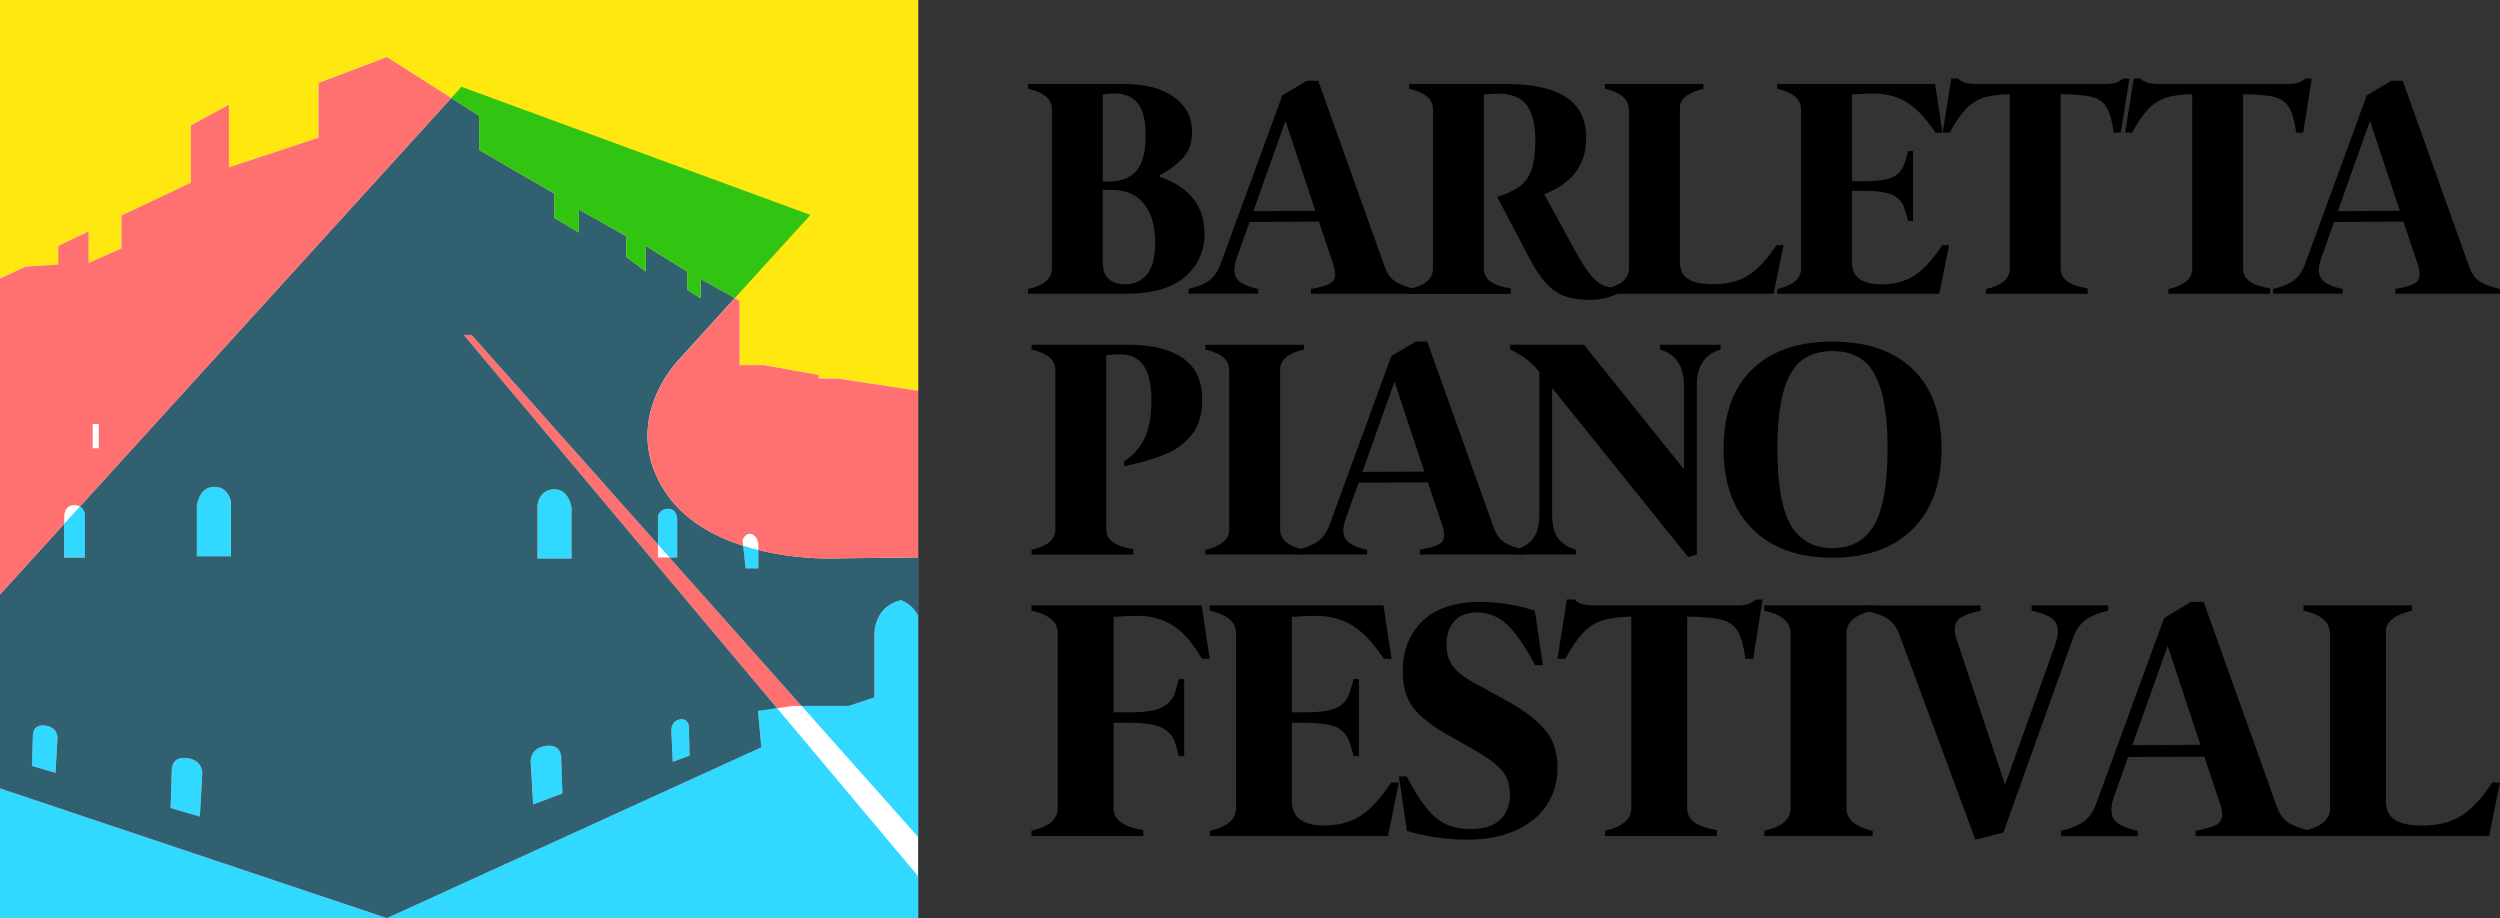 <?xml version="1.0" encoding="utf-8"?>
<!-- Generator: Adobe Illustrator 26.3.0, SVG Export Plug-In . SVG Version: 6.00 Build 0)  -->
<svg version="1.1" id="Livello_1" xmlns="http://www.w3.org/2000/svg" xmlns:xlink="http://www.w3.org/1999/xlink" x="0px" y="0px"
	 viewBox="0 0 3746.5 1375.9" style="enable-background:new 0 0 3746.5 1375.9;" xml:space="preserve">
<rect x="0" y="0" width="3746.5" height="1375.9" fill="#333333" stroke="none"/>
<style type="text/css">
	.st0{fill:#FFFFFF;}
	.st1{fill:#FFE810;}
	.st2{fill:#FF7171;}
	.st3{fill:none;}
	.st4{fill:#31D8FF;}
	.st5{fill:#316071;}
	.st6{fill:#31C410;}
</style>
<rect x="0" class="st0" width="1375.9" height="1375.9"/>
<polygon class="st1" points="1375.9,0 1375.9,585.2 1374.1,585.1 1255.6,567.1 1226.5,567.1 1226.5,561.7 1144.4,547.1 
	1108.2,547.1 1108.2,450.7 1049.9,417.8 1049.9,447 1029.8,434.3 1029.8,406.9 967.8,368.6 967.8,406.9 938.6,385 938.6,354 
	867.5,313.9 867.5,348.6 831,326.7 831,290.2 718,224.6 718,173.5 579.8,85.5 477.3,124.3 477.3,206.3 343.1,250.9 343.1,156.8 
	285.9,188.1 285.9,273.8 181.9,323.1 181.9,372.3 132.7,394.1 132.7,346.7 87.1,368.6 87.1,396.3 37.9,399.6 0,417.5 0,0 "/>
<path class="st2" d="M1003.3,835.4H986V816l-279.4-314H695l469.4,559.3l24-3.4h12.8L1003.3,835.4z"/>
<rect x="0" y="0" class="st3" width="1375.9" height="1375.9"/>
<path class="st4" d="M1135.9,1065.3l5.1,54.5l-561.2,256h796.1v-62.7l-211.4-251.9L1135.9,1065.3z M1374.5,920
	c-4.8-8.3-12.4-16.1-23.9-20.6c0,0,0,0,0,0c-41.3,9.7-39.9,50.9-39.9,50.9v94.8l-38.3,12.8h-71.1l174.6,196.3V922.5
	C1375.4,921.6,1375,920.8,1374.5,920z M1136.4,851.9v-27.6c-7.5-1.8-15.1-4-22.7-6.4l3.7,33.9v0L1136.4,851.9z M1115.9,851.8l0-0.2
	L1115.9,851.8L1115.9,851.8z M1008.2,1141.7l25.2-9.2l-1-42.3c0,0,0-14.5-13.7-11.9c-13.7,2.6-12.6,17.2-12.6,17.2L1008.2,1141.7z
	 M1014.9,777.7c0-0.2,0-15.2-13.6-15.2c-13.6,0-15.2,11.8-15.2,11.8V816l17.3,19.4h11.6V777.7z M856.6,760.6c0,0-3.5-27.3-25.5-27.3
	c-23.7,0-25.5,23.7-25.5,23.7v80.2h51V760.6z M817.3,1118c-23.7,3.6-21.9,23.7-21.9,23.7l3.7,63.8l43.8-16.4l-1.8-54.7
	C841,1134.4,841,1114.4,817.3,1118z M0,1375.9h579.8L0,1181.5V1375.9z M346,753.3c0,0-1.8-23.7-25.5-23.7c-22,0-25.6,27.4-25.6,27.4
	v76.6H346V753.3z M303.1,1159.9c0,0,1.8-20.1-21.9-23.7c-23.7-3.6-23.7,16.4-23.7,16.4l-1.8,58.3l43.8,12.8L303.1,1159.9z
	 M127.3,769.7c0,0-1-7-7.5-10.7l-23.5,25.8v50.5h31V769.7z M86.1,1106.6c0,0,1.5-16.2-17.7-19.1c-19.2-2.9-19.2,13.2-19.2,13.2
	l-1.5,47.1l35.3,10.3L86.1,1106.6z"/>
<path class="st5" d="M1257.5,836.7c0,0-57.4,3.3-121.1-12.5v27.6l-19-0.1v0l-3.7-33.9c-45-14.3-90-39.1-117.7-82.1
	c-68.5-106.2,21.5-196.9,21.5-196.9l83.7-92.1l-51.3-28.9V447l-20.1-12.8v-27.3l-62-38.3v38.3L938.6,385v-31l-71.1-40.1v34.6
	L831,326.7v-36.4l-113-65.7v-51.1l-41.8-26.6L119.7,759.1c6.5,3.6,7.5,10.7,7.5,10.7v65.7h-31v-50.5L0,890.8v290.7l579.8,194.4
	l561.2-256l-5.1-54.5l28.6-4.1L695,501.9h11.6L986,816v-41.7c0,0,1.6-11.8,15.2-11.8c13.6,0,13.6,15.1,13.6,15.2v57.7h-11.6
	l197.9,222.5h71.1l38.3-12.8v-94.8c0,0-1.4-41.2,39.9-50.9c0,0,0,0,0,0c11.6,4.5,19.1,12.3,23.9,20.6c0.5,0.8,1,1.7,1.4,2.5v-87.2
	L1257.5,836.7z M86.1,1106.6l-3,51.5l-35.3-10.3l1.5-47.1c0,0,0-16.2,19.2-13.2C87.6,1090.4,86.1,1106.6,86.1,1106.6z M303.1,1159.9
	l-3.6,63.8l-43.8-12.8l1.8-58.3c0,0,0-20,23.7-16.4C305,1139.9,303.1,1159.9,303.1,1159.9z M346,833.6H295V757
	c0,0,3.6-27.4,25.6-27.4c23.7,0,25.5,23.7,25.5,23.7V833.6z M1018.7,1078.2c13.7-2.6,13.7,11.9,13.7,11.9l1,42.3l-25.2,9.2
	l-2.1-46.3C1006.1,1095.4,1005,1080.8,1018.7,1078.2z M805.5,757c0,0,1.8-23.7,25.5-23.7c22,0,25.5,27.3,25.5,27.3v76.5h-51V757z
	 M817.3,1118c23.7-3.7,23.7,16.4,23.7,16.4l1.8,54.7l-43.8,16.4l-3.7-63.8C795.4,1141.7,793.6,1121.6,817.3,1118z M1115.8,851.8
	v-0.2V851.8L1115.8,851.8z"/>
<path class="st3" d="M86.1,1106.6l-3,51.5l-35.3-10.3l1.5-47.1c0,0,0-16.2,19.2-13.2C87.6,1090.4,86.1,1106.6,86.1,1106.6z"/>
<path class="st3" d="M281.3,1136.2c23.7,3.7,21.9,23.7,21.9,23.7l-3.6,63.8l-43.8-12.8l1.8-58.3
	C257.5,1152.6,257.6,1132.6,281.3,1136.2z"/>
<path class="st3" d="M346,833.6H295V757c0,0,3.6-27.4,25.6-27.4c23.7,0,25.5,23.7,25.5,23.7V833.6z"/>
<polygon class="st3" points="0,1181.5 579.8,1375.9 0,1375.9 "/>
<path class="st3" d="M817.3,1118c23.7-3.7,23.7,16.4,23.7,16.4l1.8,54.7l-43.8,16.4l-3.7-63.8C795.4,1141.7,793.6,1121.6,817.3,1118
	z"/>
<path class="st3" d="M856.6,837.2h-51V757c0,0,1.8-23.7,25.5-23.7c22,0,25.5,27.3,25.5,27.3V837.2z"/>
<path class="st3" d="M1008.2,1141.7l-2.1-46.3c0,0-1.1-14.6,12.6-17.2c13.7-2.6,13.7,11.9,13.7,11.9l1,42.3L1008.2,1141.7z"/>
<polygon class="st3" points="1115.8,851.6 1115.9,851.8 1115.8,851.8 "/>
<path class="st2" d="M1375.9,585.2v250.1l-118.4,1.5c0,0-57.4,3.3-121.1-12.5v-8c0-7.3-5.4-16.4-12.7-16.4c-7.3,0-10.9,9.1-10.9,9.1
	l1,9c-45-14.3-90-39.1-117.7-82.1c-68.5-106.2,21.5-196.9,21.5-196.9l83.7-92.1l7,3.9v96.4h36.3l82,14.6v5.5h29.2l118.4,18
	L1375.9,585.2z"/>
<path class="st3" d="M1136.4,816.2v35.7l-19-0.1v0l-3.7-33.9l-1-9c0,0,3.6-9.1,10.9-9.1C1131,799.8,1136.4,808.9,1136.4,816.2z"/>
<path class="st2" d="M579.8,85.5l-102.5,38.8v82l-134.2,44.5v-94l-57.2,31.3v85.7l-103.9,49.2v49.2l-49.2,21.9v-47.4l-45.6,21.9
	v27.7l-49.2,3.3L0,417.5v473.3l96.3-105.9v-11.5c0,0,0-16.4,14.6-16.4c3.8,0,6.7,0.8,8.9,2.1l556.5-612.2L579.8,85.5z M148,671.8
	h-9.1v-36.5h9.1V671.8z"/>
<path class="st3" d="M127.3,769.7v65.7h-31v-62c0,0,0-16.4,14.6-16.4c3.8,0,6.7,0.8,8.9,2.1C126.2,762.7,127.3,769.7,127.3,769.7z"
	/>
<rect x="138.8" y="635.4" class="st3" width="9.1" height="36.5"/>
<polygon class="st3" points="1375.9,0 1375.9,585.2 1374.1,585.1 1255.6,567.1 1226.5,567.1 1226.5,561.7 1144.4,547.1 
	1108.2,547.1 1108.2,450.7 1101.2,446.7 1049.9,417.9 1049.9,447 1029.8,434.3 1029.8,406.9 967.8,368.6 967.8,406.9 938.6,385 
	938.6,354 867.5,313.9 867.5,348.6 831,326.7 831,290.2 718,224.6 718,173.5 676.2,146.9 579.8,85.5 477.3,124.3 477.3,206.3 
	343.1,250.9 343.1,156.8 285.9,188.1 285.9,273.8 181.9,323.1 181.9,372.3 132.7,394.1 132.7,346.7 87.1,368.6 87.1,396.3 
	37.9,399.6 0,417.5 0,0 "/>
<path class="st3" d="M1374.5,920c0.5,0.8,1,1.7,1.4,2.5v453.4H579.8l561.2-256l-5.1-54.5l28.6-4.1L695,501.9h11.6L986,816v-41.7
	c0,0,1.6-11.8,15.2-11.8c13.6,0,13.6,15.1,13.6,15.2v57.7h-11.6l197.9,222.5h71.1l38.3-12.8v-94.8c0,0-1.4-41.2,39.9-50.9
	c0,0,0,0,0,0C1362.1,903.8,1369.7,911.7,1374.5,920z"/>
<g>
	<g>
		<path d="M1775.7,415c-19.5,16.8-49.1,25.2-88.8,25.2h-146.2v-7.1c23.8-5.4,35.7-15.6,35.7-30.5V163.5c0-14.9-11.9-25.1-35.7-30.5
			v-7.1H1685c31.4,0,56.2,6.5,74.3,19.5c18.1,13,27.2,30.6,27.2,52.9c0,14.6-4.1,26.8-12.4,36.7c-8.3,9.8-20.3,19.1-36.2,27.6v2.4
			c44.8,15.2,67.2,43.8,67.2,85.7C1805,376.7,1795.2,398.1,1775.7,415z M1652.6,141.6v130.5h8.1c19.4,0,33.6-5.5,42.6-16.4
			c9.1-11,13.6-28.3,13.6-52.2c0-22.5-3.9-38.7-11.7-48.6c-7.8-9.8-19.3-14.8-34.5-14.8C1664.9,140.1,1658.9,140.6,1652.6,141.6z
			 M1719.2,410.7c7.9-10.2,11.9-25.7,11.9-46.7c0-25.4-5.6-45-16.9-58.8c-11.3-13.8-27.6-20.7-48.8-20.7h-12.9v108.6
			c0,21.9,11.4,32.9,34.3,32.9C1700.5,425.9,1711.3,420.8,1719.2,410.7z"/>
		<path d="M2091.3,422.1c7,4.5,17,8.1,30,11v7.1h-156.7v-7.1c13.6-2.5,23.1-5.2,28.3-8.1c5.2-2.9,7.9-7.5,7.9-13.8
			c0-4.8-1.1-10.3-3.3-16.7l-21-62.4l-103.8,0.5l-19.1,53.3c-2.5,7.6-3.8,13.7-3.8,18.1c0,8.3,2.9,14.5,8.8,18.8
			c5.9,4.3,14.8,7.7,26.9,10.2v7.1h-104.3v-7.1c12.7-2.9,22.9-7,30.5-12.4c7.6-5.4,13.5-13.8,17.6-25.2l92.4-252.5l36.7-21.9h17.1
			l99.6,278.7C2078.9,410.2,2084.3,417.7,2091.3,422.1z M1971.2,315.9l-44.8-134.8l-48.1,135.3L1971.2,315.9z"/>
		<path d="M2424.2,431.2v9.1c-13.3,6-27.2,9.1-41.4,9.1c-14.6,0-26.9-1.7-36.9-5.2c-10-3.5-19.2-9.6-27.6-18.3
			c-8.4-8.7-16.9-21.2-25.5-37.4l-49.1-93.4c15.2-4.8,26.9-10.4,35-16.9c8.1-6.5,13.8-15,17.1-25.5c3.3-10.5,5-24.6,5-42.4
			c0-23.8-4.3-41.4-12.9-52.9c-8.6-11.4-23-17.1-43.3-17.1c-7,0-14,0.5-21,1.4v261c0,7.9,3.3,14.3,10,19.1
			c6.7,4.8,16.8,8.3,30.5,10.5v8.1h-152.4v-7.1c23.8-5.4,35.7-15.6,35.7-30.5V163.5c0-14.9-11.9-25.1-35.7-30.5v-7.1h145.8
			c79.7,0,119.6,26.7,119.6,80c0,21.3-5.4,38.8-16.2,52.6c-10.8,13.8-26.4,24.7-46.7,32.6l48.6,89.1c10.8,19.4,20.4,32.7,28.8,40
			c8.4,7.3,17.5,11,27.4,11H2424.2z"/>
		<path d="M2672.8,367.3l-14.8,72.9h-252.5v-7.1c23.8-5.4,35.7-15.6,35.7-30.5V163.5h-0.5c0-14.9-11.9-25.1-35.7-30.5v-7.1h147.7
			v7.1c-21.3,5.1-33,13.5-35.2,25.2v234.8c0,11.4,4,19.8,12.1,25s20.4,7.9,36.9,7.9c21.6,0,39.5-4.4,53.6-13.3
			c14.1-8.9,28.2-24,42.2-45.3H2672.8z"/>
		<path d="M2921,367.3l-14.8,72.9h-242.9v-7.1c23.8-5.4,35.7-15.6,35.7-30.5V163.5c0-14.9-11.9-25.1-35.7-30.5v-7.1h236.7l11,72.9
			h-10.5c-13.3-20.3-27.2-35.2-41.4-44.5c-14.3-9.4-31.8-14.1-52.4-14.1c-8.9,0-19.4,0.5-31.4,1.4v130h17.6
			c20.6,0,35.3-2.1,44.1-6.4c8.7-4.3,14.7-11.8,17.9-22.6l4.8-16.2h7.1v104.8h-7.1l-4.8-16.2c-3.2-10.8-9.1-18.3-17.9-22.6
			c-8.7-4.3-23.4-6.4-44.1-6.4h-17.6v107.2c0,21.9,14.8,32.9,44.3,32.9c19.4,0,35.9-4.4,49.5-13.3c13.6-8.9,27.5-24,41.4-45.3H2921z
			"/>
		<path d="M3191.1,117.7l-12.9,81h-10.5c-2.5-17.5-6-30-10.5-37.6c-4.5-7.6-11.5-12.8-21.2-15.5c-9.7-2.7-25.6-4.2-47.9-4.5v261.5
			c0,7.9,3.3,14.3,10,19.1c6.7,4.8,16.8,8.3,30.5,10.5v8.1h-152.4v-7.1c23.8-5.4,35.7-15.6,35.7-30.5V141.1
			c-16.5,0.3-29.8,2.1-39.8,5.5c-10,3.3-18.7,9-26.2,16.9c-7.5,7.9-15.5,19.7-24.1,35.2h-10.5l12.9-81h10.5
			c4.1,5.4,13.3,8.1,27.6,8.1H3153c8.3,0,14.1-0.6,17.6-1.7c3.5-1.1,7.3-3.3,11.4-6.4H3191.1z"/>
		<path d="M3464.5,117.7l-12.9,81h-10.5c-2.5-17.5-6-30-10.5-37.6c-4.5-7.6-11.5-12.8-21.2-15.5c-9.7-2.7-25.6-4.2-47.9-4.5v261.5
			c0,7.9,3.3,14.3,10,19.1c6.7,4.8,16.8,8.3,30.5,10.5v8.1h-152.4v-7.1c23.8-5.4,35.7-15.6,35.7-30.5V141.1
			c-16.5,0.3-29.8,2.1-39.8,5.5c-10,3.3-18.7,9-26.2,16.9c-7.5,7.9-15.5,19.7-24.1,35.2h-10.5l12.9-81h10.5
			c4.1,5.4,13.3,8.1,27.6,8.1h190.5c8.3,0,14.1-0.6,17.6-1.7c3.5-1.1,7.3-3.3,11.4-6.4H3464.5z"/>
		<path d="M3716.5,422.1c7,4.5,17,8.1,30,11v7.1h-156.7v-7.1c13.6-2.5,23.1-5.2,28.3-8.1s7.9-7.5,7.9-13.8c0-4.8-1.1-10.3-3.3-16.7
			l-21-62.4l-103.8,0.5l-19.1,53.3c-2.5,7.6-3.8,13.7-3.8,18.1c0,8.3,2.9,14.5,8.8,18.8c5.9,4.3,14.8,7.7,26.9,10.2v7.1h-104.3v-7.1
			c12.7-2.9,22.9-7,30.5-12.4c7.6-5.4,13.5-13.8,17.6-25.2l92.4-252.5l36.7-21.9h17.1l99.6,278.7
			C3704.1,410.2,3709.5,417.7,3716.5,422.1z M3596.4,315.9l-44.8-134.8l-48.1,135.3L3596.4,315.9z"/>
	</g>
	<g>
		<path d="M1715,657.4c7-14.1,10.5-33.7,10.5-58.8c0-45.1-15.6-67.6-46.7-67.6c-7,0-14,0.5-21,1.4v261c0,7.9,3.3,14.3,10,19.1
			c6.7,4.8,16.8,8.3,30.5,10.5v8.1h-152.4v-7.1c23.8-5.4,35.7-15.6,35.7-30.5V554.3c0-14.9-11.9-25.1-35.7-30.5v-7.1h145.8
			c34.9,0,62,6.8,81.2,20.2c19.2,13.5,28.8,34.1,28.8,61.7c0,21.6-5,38.9-15,51.9c-10,13-23.3,23-39.8,30c-16.5,7-37.3,13-62.4,18.1
			v-7.1C1697.8,682.9,1708,671.5,1715,657.4z"/>
		<path d="M1918.4,554.3v239.1c0,14.9,11.9,25.1,35.7,30.5v7.1h-147.7v-7.1c23.8-5.4,35.7-15.6,35.7-30.5V554.3
			c0-14.9-11.9-25.1-35.7-30.5v-7.1h147.7v7.1C1930.3,529.2,1918.4,539.3,1918.4,554.3z"/>
		<path d="M2254.6,812.9c7,4.5,17,8.1,30,11v7.1h-156.7v-7.1c13.6-2.5,23.1-5.2,28.3-8.1c5.2-2.9,7.9-7.5,7.9-13.8
			c0-4.8-1.1-10.3-3.3-16.7l-21-62.4l-103.8,0.5l-19.1,53.3c-2.5,7.6-3.8,13.7-3.8,18.1c0,8.3,2.9,14.5,8.8,18.8
			c5.9,4.3,14.8,7.7,26.9,10.2v7.1h-104.3v-7.1c12.7-2.9,22.9-7,30.5-12.4c7.6-5.4,13.5-13.8,17.6-25.2l92.4-252.5l36.7-21.9h17.1
			l99.6,278.7C2242.2,801,2247.6,808.5,2254.6,812.9z M2134.6,706.7l-44.8-134.8l-48.1,135.3L2134.6,706.7z"/>
		<path d="M2578.5,516.6v7.1c-23.8,7-35.7,25.1-35.7,54.3V831l-12.9,3.8l-203.9-253.4v188.1c0,16.5,2.9,28.8,8.8,36.9
			c5.9,8.1,14.8,13.9,26.9,17.4v7.1h-90.5v-7.1c12.1-3.5,21-9.3,26.9-17.4c5.9-8.1,8.8-20.4,8.8-36.9v-212
			c-6.7-8.3-13.2-14.8-19.5-19.5c-6.4-4.8-14.5-9.5-24.3-14.3v-7.1h110.5l150,186.7V578.1c0-29.2-11.9-47.3-35.7-54.3v-7.1H2578.5z"
			/>
		<path d="M2746.2,511.9c51.4,0,91.5,13.8,120.3,41.4c28.7,27.6,43.1,67.3,43.1,119.1c0,51.8-14.5,91.9-43.3,120.5
			c-28.9,28.6-68.9,42.9-120,42.9c-51.1,0-91.1-14.3-120-42.9c-28.9-28.6-43.3-68.7-43.3-120.5c0-51.8,14.4-91.5,43.1-119.1
			C2654.7,525.7,2694.8,511.9,2746.2,511.9z M2746.2,821.5c27.9,0,48.7-11.4,62.2-34.3c13.5-22.9,20.2-61.1,20.2-114.8
			c0-36.2-3.1-65-9.3-86.5c-6.2-21.4-15.2-36.8-27.2-46c-11.9-9.2-27.2-13.8-46-13.8c-18.7,0-34.1,4.6-46,13.8
			c-11.9,9.2-21,24.5-27.2,46c-6.2,21.4-9.3,50.3-9.3,86.5c0,53.7,6.7,91.9,20.2,114.8C2697.5,810,2718.3,821.5,2746.2,821.5z"/>
	</g>
	<g>
		<path d="M1668.9,924.5v143h24.6c22,0,38-2.5,48.2-7.6c10.1-5.1,16.8-13.2,19.9-24.4l5.2-17.8h7.9V1133h-7.9l-5.2-17.8
			c-3.1-11.2-9.8-19.3-19.9-24.4c-10.1-5.1-26.2-7.6-48.2-7.6h-24.6v128.3c0,8.7,3.7,15.7,11,20.9c7.3,5.2,18.5,9.1,33.5,11.5v8.9
			h-167.6v-7.9c26.2-5.9,39.3-17.1,39.3-33.5V948.6c0-16.4-13.1-27.6-39.3-33.5v-7.9h255l12,80.1h-11.5c-13.6-23.4-28-40-43.2-49.8
			c-15.2-9.8-33.4-14.7-54.7-14.7C1693.7,923,1682.2,923.5,1668.9,924.5z"/>
		<path d="M2096.3,1172.8l-16.2,80.1h-267.1v-7.9c26.2-5.9,39.3-17.1,39.3-33.5V948.6c0-16.4-13.1-27.6-39.3-33.5v-7.9h260.3
			l12,80.1h-11.5c-14.7-22.3-29.9-38.7-45.6-49c-15.7-10.3-34.9-15.4-57.6-15.4c-9.8,0-21.3,0.5-34.6,1.6v143h19.4
			c22.7,0,38.8-2.4,48.4-7.1c9.6-4.7,16.1-13,19.6-24.9l5.2-17.8h7.9V1133h-7.9l-5.2-17.8c-3.5-11.9-10-20.2-19.6-24.9
			c-9.6-4.7-25.8-7.1-48.4-7.1H1936v117.8c0,24.1,16.2,36.1,48.7,36.1c21.3,0,39.4-4.9,54.5-14.7c15-9.8,30.2-26.4,45.6-49.8H2096.3
			z"/>
		<path d="M2204.1,1242.4c19.5,0,34.2-4.6,44-13.9c9.8-9.2,14.7-21.9,14.7-38c0-14.7-4.1-26.7-12.3-36.1c-8.2-9.4-21.2-19.2-39-29.3
			l-42.4-24.1c-24.1-13.6-41.3-27.3-51.6-41.1c-10.3-13.8-15.4-31.7-15.4-53.7c0-31.1,9.9-56.2,29.6-75.4
			c19.7-19.2,48.8-28.8,87.2-28.8c26.5,0,53.6,4.4,81.2,13.1l12,81.7h-11.5c-15.7-29.3-30-49.8-42.9-61.5
			c-12.9-11.7-27.6-17.5-44-17.5c-15,0-26.4,4.4-34.3,13.1c-7.9,8.7-11.8,20.3-11.8,34.6c0,12.9,3.1,23.7,9.4,32.5
			c6.3,8.7,16.9,17.1,31.9,25.1l51.3,28.3c23.4,12.9,41.5,26.7,54.5,41.4c12.9,14.7,19.4,33.9,19.4,57.6c0,20.9-5.3,39.5-16,55.8
			c-10.7,16.2-26.2,29-46.6,38.2c-20.4,9.2-44.6,13.9-72.5,13.9c-30.4,0-60.6-4.4-90.6-13.1l-12-81.7h11.5
			c10.8,20.3,20.7,36,29.6,47.1c8.9,11.2,18.6,19.3,29.1,24.4C2176.9,1239.9,2189.5,1242.4,2204.1,1242.4z"/>
		<path d="M2641.4,898.4l-14.1,89h-11.5c-2.8-19.2-6.6-33-11.5-41.4c-4.9-8.4-12.7-14-23.3-17c-10.7-3-28.2-4.6-52.6-5v287.5
			c0,8.7,3.7,15.7,11,20.9c7.3,5.2,18.5,9.1,33.5,11.5v8.9h-167.6v-7.9c26.2-5.9,39.3-17.1,39.3-33.5V924c-18.2,0.4-32.7,2.4-43.7,6
			c-11,3.7-20.6,9.9-28.8,18.6c-8.2,8.7-17,21.7-26.4,38.8H2334l14.1-89h11.5c4.5,5.9,14.7,8.9,30.4,8.9h209.5
			c9.1,0,15.5-0.6,19.4-1.8c3.8-1.2,8-3.6,12.6-7.1H2641.4z"/>
		<path d="M2767.1,948.6v262.9c0,16.4,13.1,27.6,39.3,33.5v7.9H2644v-7.9c26.2-5.9,39.3-17.1,39.3-33.5V948.6
			c0-16.4-13.1-27.6-39.3-33.5v-7.9h162.3v7.9C2780.2,921.1,2767.1,932.2,2767.1,948.6z"/>
		<path d="M3002.2,1247.7l-41.9,10.5l-113.6-306.4c-4.2-11.5-10.1-19.7-17.8-24.6c-7.7-4.9-18.7-8.9-33-12v-7.9h172.3v7.9
			c-13.6,2.8-23.5,6.2-29.6,10.2c-6.1,4-9.2,9.9-9.2,17.5c0,4.9,0.9,9.8,2.6,14.7l72.8,218.4l74.9-209c2.8-8.4,4.2-15.2,4.2-20.4
			c0-9.1-3.2-15.9-9.7-20.4c-6.5-4.5-16.3-8.2-29.6-11v-7.9h114.7v7.9c-14,3.1-25.1,7.7-33.5,13.6c-8.4,5.9-14.8,15.2-19.4,27.8
			L3002.2,1247.7z"/>
		<path d="M3429.6,1233c7.7,4.9,18.7,8.9,33,12v7.9h-172.3v-7.9c15-2.8,25.4-5.8,31.2-8.9c5.8-3.1,8.6-8.2,8.6-15.2
			c0-5.2-1.2-11.3-3.7-18.3l-23-68.6l-114.2,0.5l-20.9,58.7c-2.8,8.4-4.2,15-4.2,19.9c0,9.1,3.2,16,9.7,20.7
			c6.5,4.7,16.3,8.5,29.6,11.3v7.9h-114.7v-7.9c14-3.1,25.1-7.7,33.5-13.6c8.4-5.9,14.8-15.2,19.4-27.8l101.6-277.6l40.3-24.1h18.9
			l109.5,306.4C3416,1219.9,3421.9,1228.1,3429.6,1233z M3297.6,1116.2L3248.4,968l-52.9,148.7L3297.6,1116.2z"/>
		<path d="M3746.4,1172.8l-16.2,80.1h-277.6v-7.9c26.2-5.9,39.3-17.1,39.3-33.5V948.6h-0.5c0-16.4-13.1-27.6-39.3-33.5v-7.9h162.3
			v7.9c-23.4,5.6-36.3,14.8-38.8,27.8v258.2c0,12.6,4.5,21.7,13.4,27.5c8.9,5.8,22.4,8.6,40.6,8.6c23.7,0,43.4-4.9,58.9-14.7
			c15.5-9.8,31-26.4,46.3-49.8H3746.4z"/>
	</g>
</g>
<polygon class="st6" points="718,224.6 831,290.2 831,326.7 867.5,348.6 867.5,313.9 938.6,354 938.6,385 967.8,406.9 967.8,368.6 
	1029.8,406.9 1029.8,434.3 1049.9,447 1049.9,417.9 1101.2,446.7 1214.5,322.1 691.5,130.1 676.2,146.9 718,173.5 "/>
</svg>
